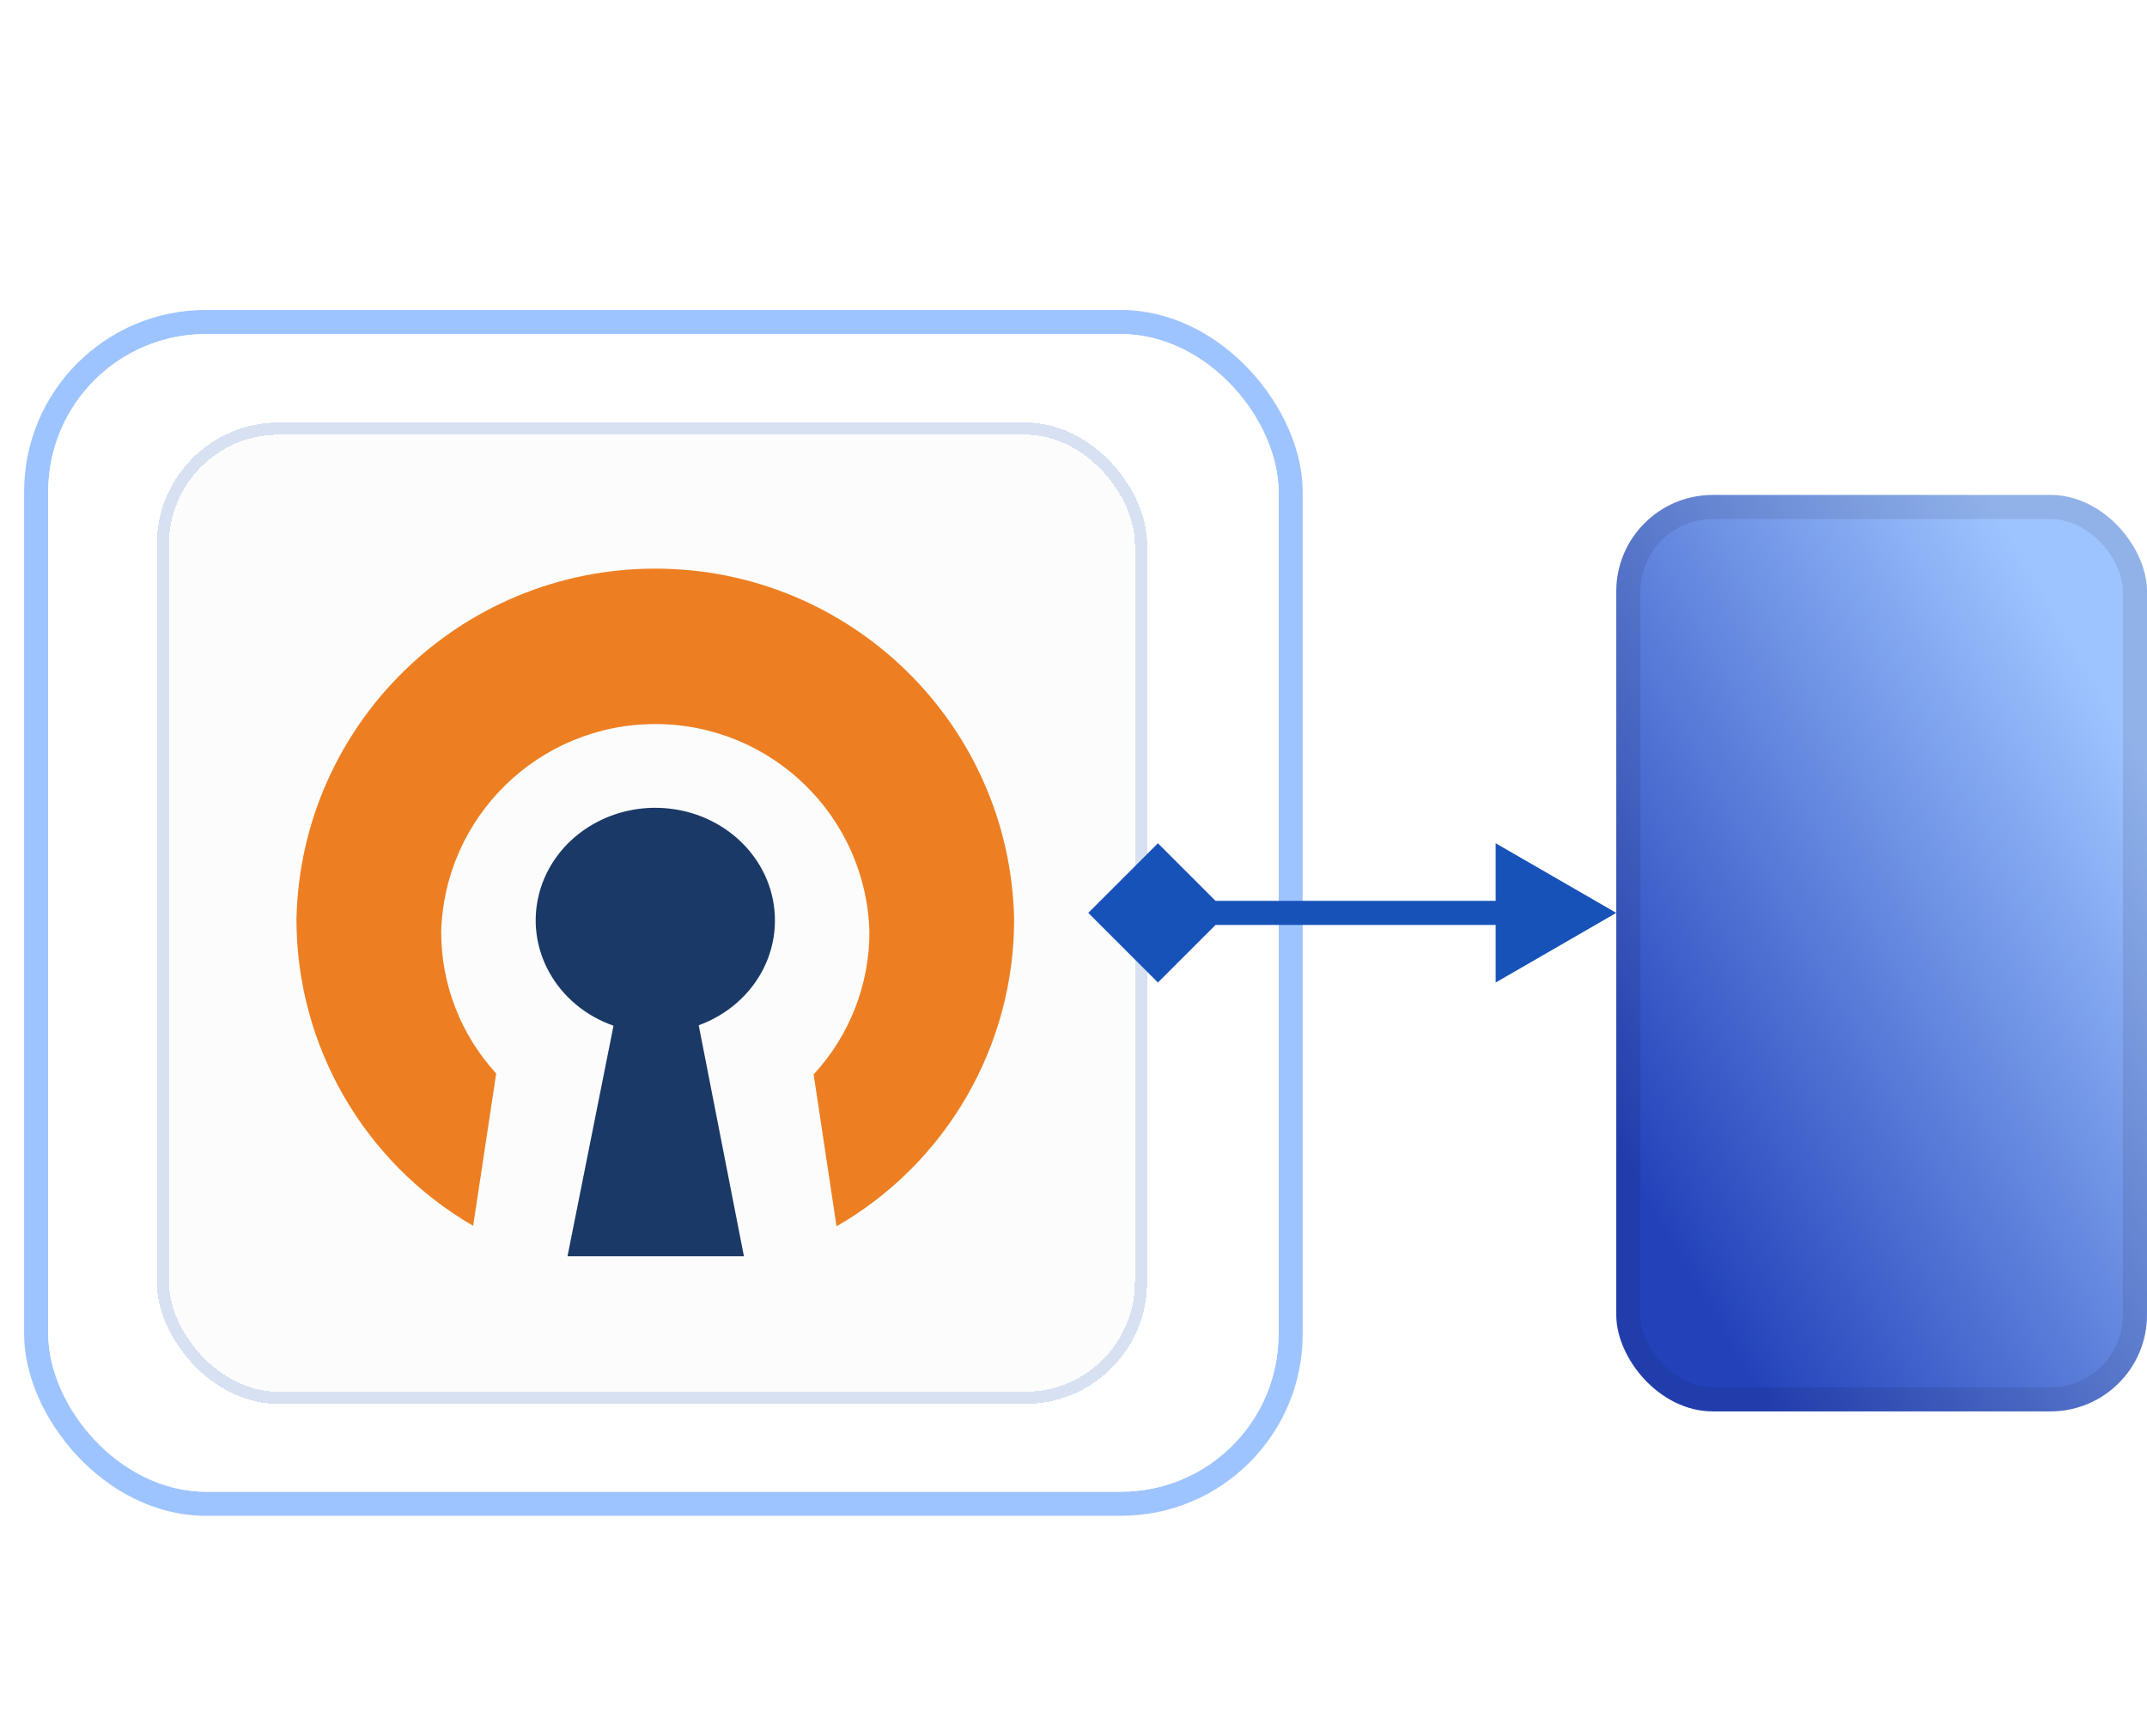 <svg width="89" height="72" viewBox="0 0 89 72" fill="none" xmlns="http://www.w3.org/2000/svg">
<rect x="1.5" y="13.353" width="52" height="49" rx="7.033" fill="white" stroke="#9EC4FF"/>
<rect x="2.5" y="14.353" width="50" height="47" rx="6.033" stroke="white"/>
<g filter="url(#filter0_d_6573_9693)">
<rect x="6.5" y="17.52" width="41.05" height="40.695" rx="5.052" fill="#FCFCFD" shape-rendering="crispEdges"/>
<rect x="6.753" y="17.772" width="40.545" height="40.19" rx="4.8" stroke="#1652B8" stroke-opacity="0.16" stroke-width="0.505" shape-rendering="crispEdges"/>
<path d="M32.123 38.181C32.134 35.816 30.262 33.818 27.768 33.53C25.273 33.242 22.944 34.756 22.348 37.054C21.752 39.351 23.077 41.705 25.432 42.532L23.525 52.089H30.838L28.964 42.513C30.866 41.819 32.12 40.099 32.123 38.181Z" fill="#1A3967"/>
<path d="M42.039 38.118C41.872 30.04 35.261 23.578 27.164 23.578C19.067 23.578 12.457 30.04 12.289 38.118C12.289 43.355 15.079 48.196 19.614 50.83L20.569 44.512C19.102 42.91 18.288 40.817 18.289 38.646C18.418 33.847 22.353 30.023 27.164 30.023C31.975 30.023 35.911 33.847 36.04 38.646C36.04 40.834 35.215 42.942 33.728 44.55L34.677 50.849C39.236 48.225 42.044 43.371 42.039 38.118Z" fill="#ED7F22"/>
</g>
<g style="mix-blend-mode:multiply" filter="url(#filter1_b_6573_9693)">
<rect x="67" y="20.523" width="22" height="38" rx="4" fill="url(#paint0_linear_6573_9693)"/>
<rect x="67.5" y="21.023" width="21" height="37" rx="3.5" stroke="#111322" stroke-opacity="0.1"/>
</g>
<g style="mix-blend-mode:multiply" filter="url(#filter2_b_6573_9693)">
<path d="M45.113 37.853L48 40.74L50.887 37.853L48 34.966L45.113 37.853ZM67 37.853L62 34.966L62 40.74L67 37.853ZM48 38.353L62.5 38.353L62.5 37.353L48 37.353L48 38.353Z" fill="#1652B8"/>
</g>
<defs>
<filter id="filter0_d_6573_9693" x="1.448" y="12.467" width="51.155" height="50.8" filterUnits="userSpaceOnUse" color-interpolation-filters="sRGB">
<feFlood flood-opacity="0" result="BackgroundImageFix"/>
<feColorMatrix in="SourceAlpha" type="matrix" values="0 0 0 0 0 0 0 0 0 0 0 0 0 0 0 0 0 0 127 0" result="hardAlpha"/>
<feOffset/>
<feGaussianBlur stdDeviation="2.526"/>
<feComposite in2="hardAlpha" operator="out"/>
<feColorMatrix type="matrix" values="0 0 0 0 0.378 0 0 0 0 0.338 0 0 0 0 0.492 0 0 0 0.24 0"/>
<feBlend mode="normal" in2="BackgroundImageFix" result="effect1_dropShadow_6573_9693"/>
<feBlend mode="normal" in="SourceGraphic" in2="effect1_dropShadow_6573_9693" result="shape"/>
</filter>
<filter id="filter1_b_6573_9693" x="25" y="-21.477" width="106" height="122" filterUnits="userSpaceOnUse" color-interpolation-filters="sRGB">
<feFlood flood-opacity="0" result="BackgroundImageFix"/>
<feGaussianBlur in="BackgroundImageFix" stdDeviation="21"/>
<feComposite in2="SourceAlpha" operator="in" result="effect1_backgroundBlur_6573_9693"/>
<feBlend mode="normal" in="SourceGraphic" in2="effect1_backgroundBlur_6573_9693" result="shape"/>
</filter>
<filter id="filter2_b_6573_9693" x="-2.887" y="-13.034" width="117.887" height="101.773" filterUnits="userSpaceOnUse" color-interpolation-filters="sRGB">
<feFlood flood-opacity="0" result="BackgroundImageFix"/>
<feGaussianBlur in="BackgroundImageFix" stdDeviation="24"/>
<feComposite in2="SourceAlpha" operator="in" result="effect1_backgroundBlur_6573_9693"/>
<feBlend mode="normal" in="SourceGraphic" in2="effect1_backgroundBlur_6573_9693" result="shape"/>
</filter>
<linearGradient id="paint0_linear_6573_9693" x1="84.794" y1="24.574" x2="61.411" y2="38.112" gradientUnits="userSpaceOnUse">
<stop stop-color="#9EC4FF"/>
<stop offset="1" stop-color="#2342BA"/>
</linearGradient>
</defs>
</svg>